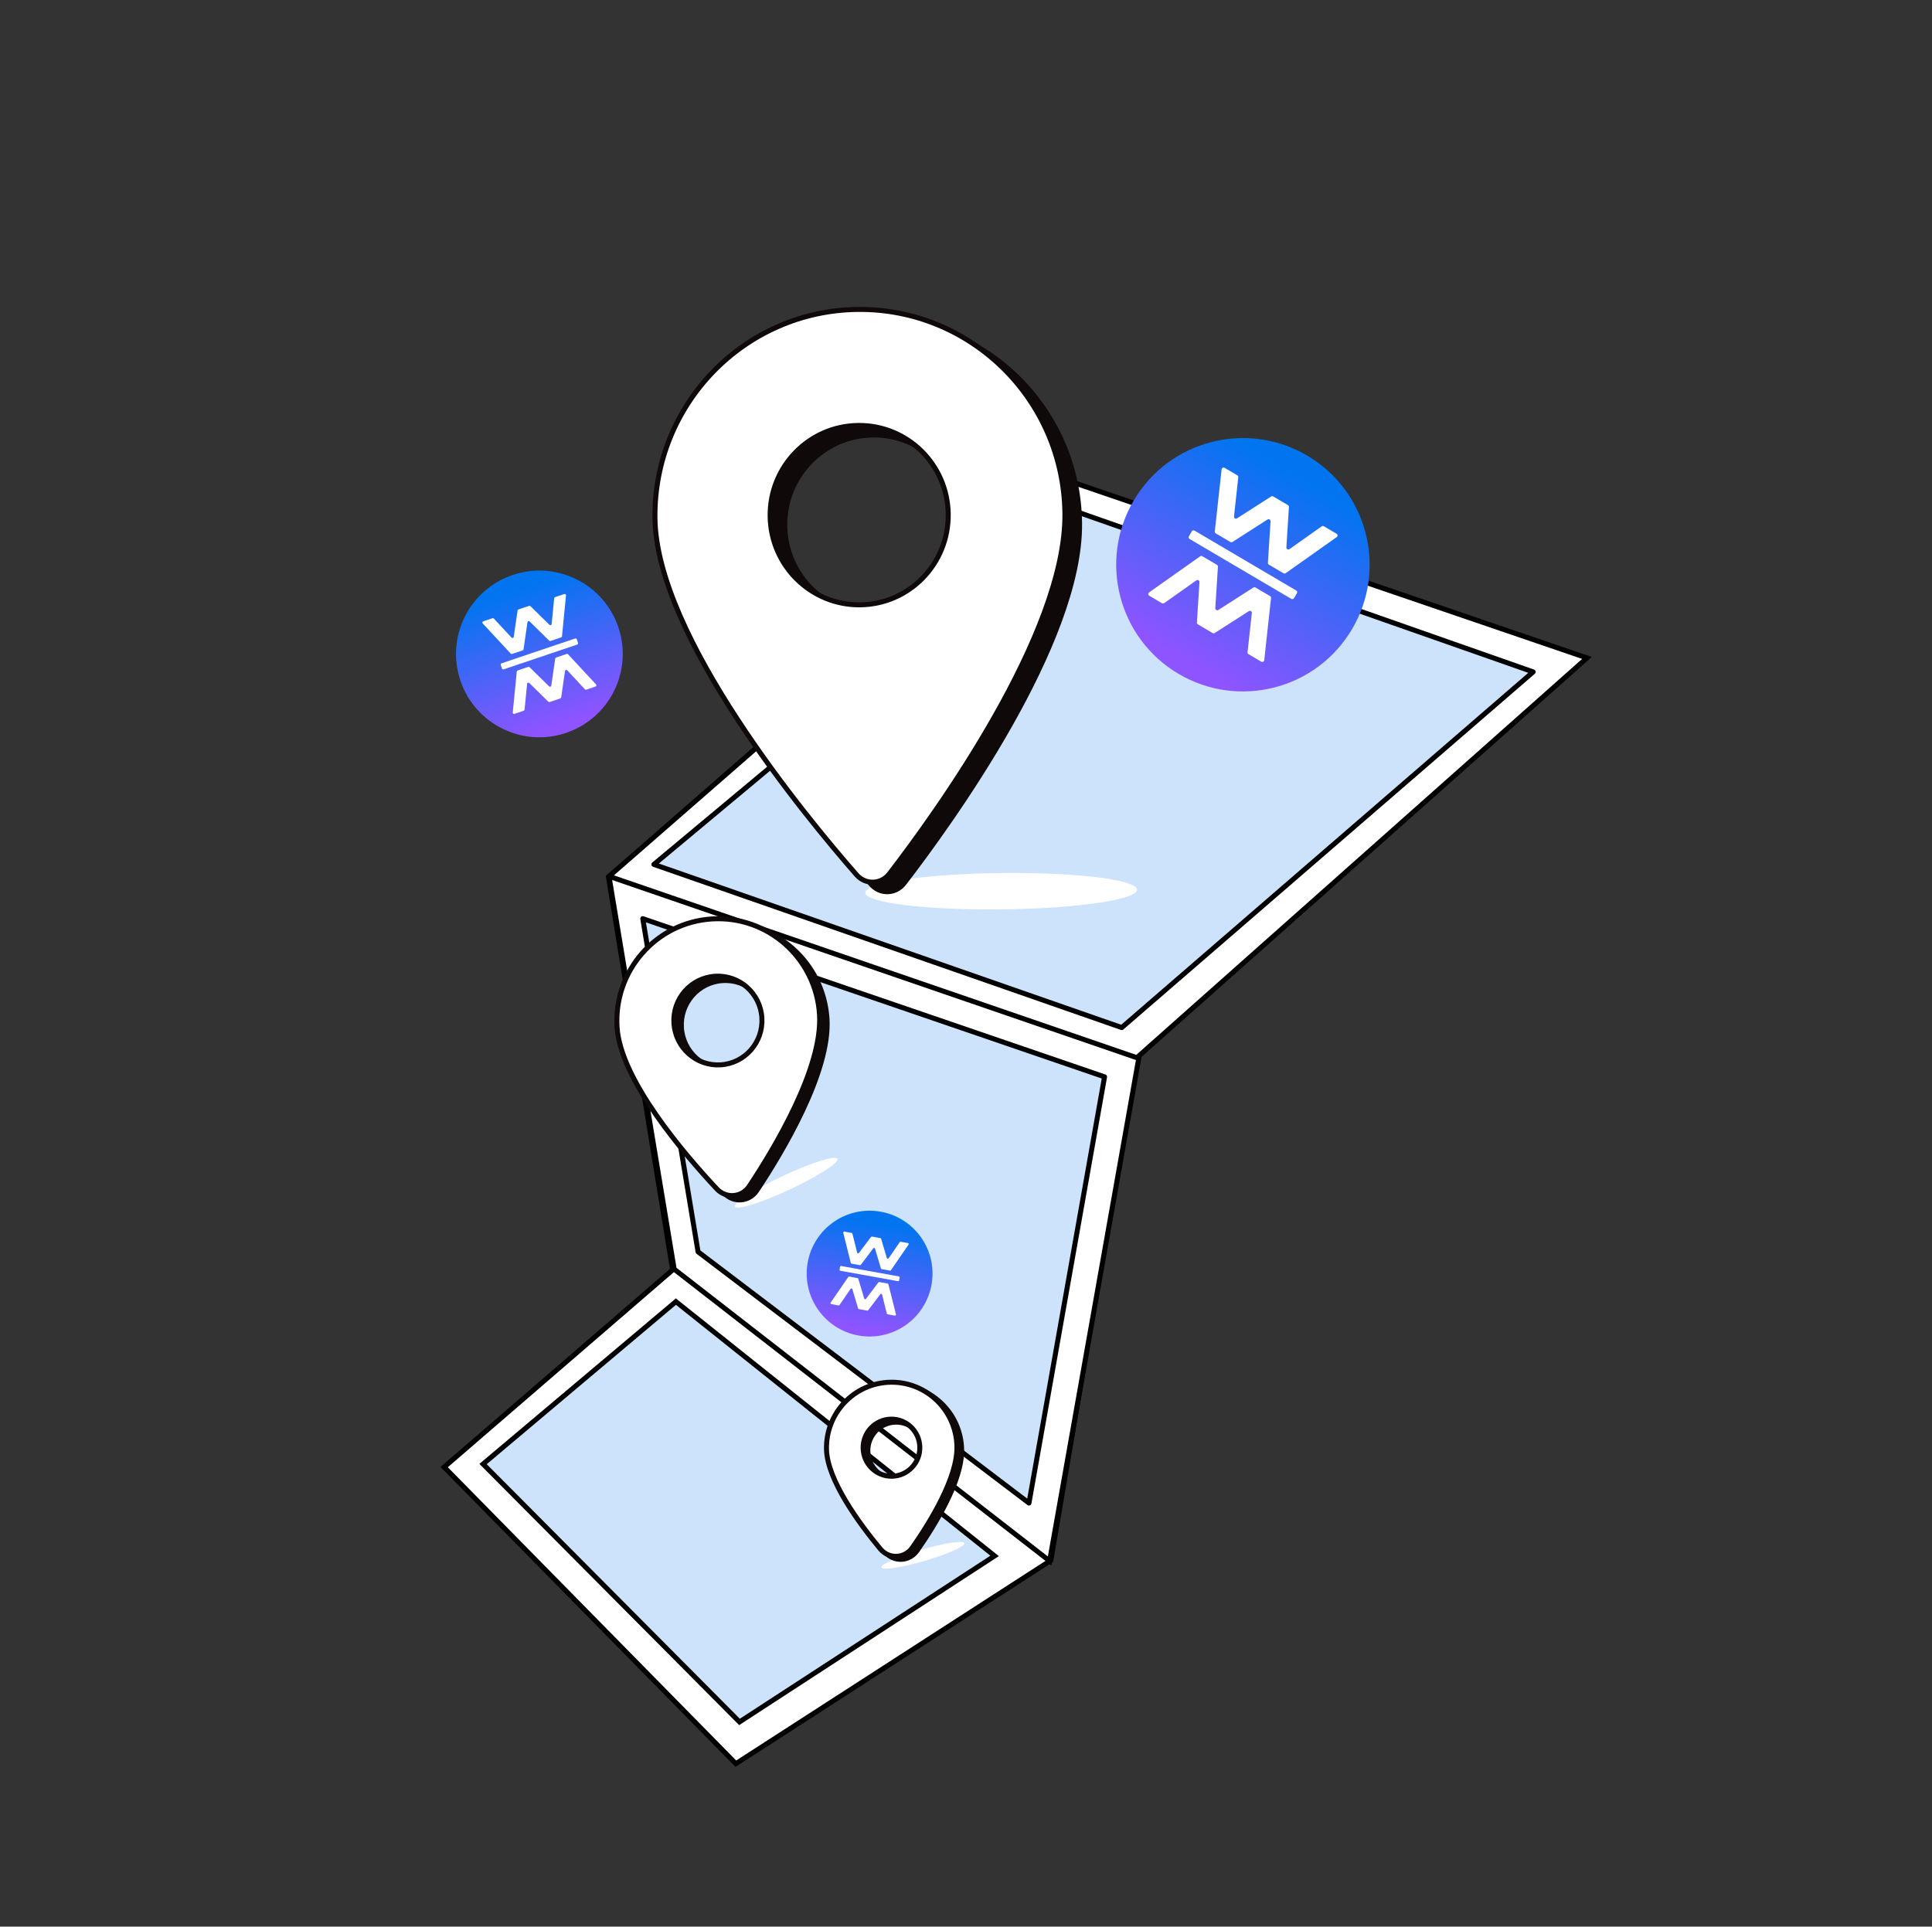 <?xml version="1.0" encoding="UTF-8"?> <svg xmlns="http://www.w3.org/2000/svg" width="775" height="773" viewBox="0 0 775 773" fill="none"><rect x="0" y="0" width="775" height="773" fill="#333333" stroke="none"/> <path d="M269.838 509.488L178.176 588.62L295.179 707.617L421.536 626.057L455.818 424.551L636.593 263.974L426.831 192.308L244.071 351.805L269.838 509.488Z" fill="white" stroke="black" stroke-width="2"></path> <path d="M421.034 626.279L270.448 509.208L244.287 351.575L456.798 424.632L421.034 626.279Z" fill="white"></path> <path d="M270.448 509.208L269.462 509.372L269.526 509.758L269.834 509.998L270.448 509.208ZM421.034 626.279L420.42 627.068L421.729 628.086L422.019 626.453L421.034 626.279ZM456.798 424.632L457.783 424.806L457.932 423.964L457.123 423.686L456.798 424.632ZM244.287 351.575L244.612 350.629C244.279 350.515 243.91 350.584 243.641 350.812C243.372 351.039 243.243 351.391 243.301 351.739L244.287 351.575ZM269.834 509.998L420.42 627.068L421.648 625.489L271.062 508.419L269.834 509.998ZM422.019 626.453L457.783 424.806L455.813 424.457L420.049 626.104L422.019 626.453ZM457.123 423.686L244.612 350.629L243.962 352.521L456.473 425.577L457.123 423.686ZM243.301 351.739L269.462 509.372L271.435 509.045L245.274 351.411L243.301 351.739Z" fill="black"></path> <path d="M412.759 603.044L280.022 502.246L257.838 368.575L443.086 432.049L412.759 603.044Z" fill="#0075EF" fill-opacity="0.2" stroke="black" stroke-width="2" stroke-linejoin="round"></path> <path d="M449.975 412.277L262.3 346.818L431.917 205.326L615.009 269.576L449.975 412.277Z" fill="#0075EF" fill-opacity="0.2" stroke="black" stroke-width="2" stroke-linejoin="round"></path> <path d="M271.131 522.228L193.773 587.392L296.646 690.863L398.986 624.25L271.131 522.228Z" fill="#0075EF" fill-opacity="0.2" stroke="black" stroke-width="2"></path> <g style="mix-blend-mode:multiply"> <ellipse cx="401.605" cy="357.559" rx="54.494" ry="7.298" transform="rotate(-0.635 401.605 357.559)" fill="white"></ellipse> </g> <g style="mix-blend-mode:multiply"> <ellipse cx="315.413" cy="474.528" rx="22.698" ry="3.04" transform="rotate(-25.02 315.413 474.528)" fill="white"></ellipse> </g> <g style="mix-blend-mode:multiply"> <ellipse cx="370.242" cy="624.012" rx="17.344" ry="2.323" transform="rotate(-16.293 370.242 624.012)" fill="white"></ellipse> </g> <path fill-rule="evenodd" clip-rule="evenodd" d="M433.056 209.867C432.549 164.139 395.333 127.475 349.915 127.978C304.509 128.482 268.104 165.962 268.611 211.69C269.136 258.977 328.951 331.356 349.476 354.816C353.065 358.918 359.312 358.72 362.636 354.402C381.114 330.4 433.589 257.947 433.056 209.867ZM350.932 246.497C370.658 246.278 386.476 229.989 386.255 210.116C386.035 190.236 369.86 174.304 350.134 174.523C330.397 174.741 314.588 191.028 314.809 210.908C315.029 230.782 331.195 246.715 350.932 246.497Z" fill="#0F0909" stroke="#0F0909" stroke-width="2"></path> <path fill-rule="evenodd" clip-rule="evenodd" d="M427.174 206.039C426.667 160.312 389.451 123.648 344.033 124.151C298.627 124.655 262.223 162.135 262.729 207.862C263.254 255.15 323.069 327.528 343.595 350.989C347.183 355.09 353.43 354.893 356.755 350.575C375.232 326.573 427.707 254.12 427.174 206.039ZM345.051 242.669C364.776 242.451 380.594 226.162 380.373 206.289C380.153 186.409 363.978 170.477 344.253 170.695C324.516 170.914 308.706 187.201 308.927 207.081C309.147 226.954 325.314 242.888 345.051 242.669Z" fill="white" stroke="#0F0909" stroke-width="2"></path> <path fill-rule="evenodd" clip-rule="evenodd" d="M331.742 408.764C330.319 386.182 310.99 369.019 288.561 370.433C266.138 371.845 249.11 391.298 250.533 413.88C251.864 434.996 277.674 465.006 290.549 478.742C294.275 482.718 300.56 482.208 303.573 477.668C313.65 462.482 333.091 430.174 331.742 408.764ZM292.102 428.969C301.843 428.355 309.241 419.901 308.623 410.087C308.004 400.269 299.604 392.812 289.863 393.425C280.116 394.039 272.722 402.492 273.34 412.309C273.958 422.124 282.355 429.583 292.102 428.969Z" fill="#0F0909" stroke="#0F0909" stroke-width="2"></path> <path fill-rule="evenodd" clip-rule="evenodd" d="M328.737 407.024C327.314 384.442 307.985 367.28 285.556 368.693C263.133 370.105 246.106 389.558 247.528 412.14C248.859 433.256 274.669 463.266 287.544 477.002C291.27 480.978 297.555 480.468 300.568 475.928C310.645 460.742 330.086 428.434 328.737 407.024ZM289.097 427.229C298.838 426.615 306.236 418.161 305.618 408.347C305 398.529 296.599 391.072 286.858 391.685C277.111 392.299 269.717 400.752 270.335 410.57C270.954 420.384 279.35 427.843 289.097 427.229Z" fill="white" stroke="#0F0909" stroke-width="2"></path> <path fill-rule="evenodd" clip-rule="evenodd" d="M385.75 581.588C385.454 567.036 373.502 555.477 359.048 555.771C344.599 556.064 333.123 568.1 333.419 582.652C333.67 595.005 346.687 612.622 354.994 622.634C358.473 626.827 364.77 626.577 367.89 622.11C375.078 611.818 386.004 594.07 385.75 581.588ZM359.721 593.488C365.998 593.36 370.984 588.129 370.856 581.805C370.727 575.479 365.532 570.456 359.255 570.583C352.974 570.711 347.991 575.941 348.119 582.267C348.248 588.592 353.44 593.615 359.721 593.488Z" fill="#0F0909" stroke="#0F0909" stroke-width="2"></path> <path fill-rule="evenodd" clip-rule="evenodd" d="M383.867 580.387C383.571 565.835 371.619 554.276 357.165 554.57C342.716 554.864 331.24 566.899 331.536 581.451C331.787 593.805 344.804 611.422 353.111 621.433C356.591 625.626 362.887 625.376 366.007 620.909C373.195 610.617 384.121 592.869 383.867 580.387ZM357.838 592.287C364.115 592.159 369.102 586.929 368.973 580.604C368.844 574.278 363.649 569.255 357.372 569.382C351.091 569.51 346.108 574.74 346.236 581.067C346.365 587.391 351.557 592.415 357.838 592.287Z" fill="white" stroke="#0F0909" stroke-width="2"></path> <g clip-path="url(#clip0_256_12084)"> <circle cx="498.585" cy="226.585" r="50.825" transform="rotate(30.49 498.585 226.585)" fill="url(#paint0_linear_256_12084)"></circle> <path fill-rule="evenodd" clip-rule="evenodd" d="M517.264 220.314C516.719 220.7 515.971 220.282 516.013 219.616L517.041 203.399C517.06 203.1 516.91 202.816 516.652 202.664L510.734 199.18C510.476 199.028 510.155 199.034 509.903 199.196L496.221 207.962C495.659 208.322 494.93 207.871 495.003 207.207L496.726 191.475C496.76 191.165 496.609 190.863 496.34 190.705L491.228 187.694C490.731 187.402 490.098 187.719 490.035 188.292L487.303 213.229C487.269 213.539 487.421 213.841 487.69 213.999L493.565 217.458C493.822 217.61 494.144 217.604 494.396 217.443L508.443 208.442C508.991 208.091 509.705 208.512 509.664 209.161L508.608 225.811C508.589 226.11 508.74 226.394 508.998 226.545L514.872 230.005C515.142 230.163 515.479 230.149 515.734 229.969L536.214 215.482C536.685 215.15 536.655 214.442 536.158 214.15L531.046 211.14C530.777 210.981 530.44 210.995 530.184 211.176L517.264 220.314ZM519.077 239.993C518.854 240.37 518.367 240.496 517.989 240.274L477.198 216.256C476.82 216.034 476.694 215.547 476.917 215.169L478.09 213.177C478.312 212.799 478.799 212.673 479.177 212.896L519.968 236.913C520.346 237.136 520.472 237.623 520.25 238.001L519.077 239.993ZM486.432 253.989C486.69 254.141 487.011 254.135 487.263 253.973L500.945 245.207C501.507 244.847 502.236 245.299 502.163 245.962L500.439 261.694C500.405 262.004 500.557 262.306 500.826 262.464L505.938 265.475C506.435 265.767 507.068 265.45 507.131 264.877L509.862 239.941C509.897 239.63 509.745 239.328 509.476 239.17L503.601 235.711C503.343 235.559 503.022 235.565 502.77 235.726L488.723 244.727C488.175 245.078 487.461 244.657 487.502 244.008L488.558 227.358C488.577 227.059 488.426 226.775 488.168 226.624L482.293 223.165C482.024 223.006 481.687 223.02 481.432 223.201L460.952 237.687C460.481 238.019 460.511 238.727 461.007 239.019L466.12 242.03C466.389 242.188 466.726 242.174 466.981 241.994L479.902 232.855C480.447 232.469 481.195 232.887 481.153 233.553L480.124 249.77C480.105 250.069 480.256 250.353 480.514 250.505L486.432 253.989Z" fill="white"></path> </g> <g clip-path="url(#clip1_256_12084)"> <circle cx="216.368" cy="262.368" r="33.438" transform="rotate(-18.63 216.368 262.368)" fill="url(#paint1_linear_256_12084)"></circle> <path fill-rule="evenodd" clip-rule="evenodd" d="M221.292 250.376C221.249 250.813 220.719 251.005 220.405 250.697L212.781 243.203C212.641 243.065 212.435 243.018 212.248 243.081L207.967 244.524C207.781 244.587 207.645 244.749 207.617 244.944L206.086 255.525C206.023 255.959 205.485 256.127 205.186 255.805L198.103 248.174C197.963 248.023 197.748 247.969 197.553 248.035L193.855 249.281C193.495 249.402 193.381 249.854 193.639 250.132L204.866 262.228C205.006 262.379 205.221 262.433 205.416 262.368L209.666 260.935C209.853 260.872 209.988 260.709 210.016 260.515L211.588 249.652C211.649 249.228 212.166 249.054 212.471 249.354L220.298 257.048C220.439 257.186 220.645 257.234 220.832 257.171L225.082 255.738C225.277 255.672 225.415 255.499 225.435 255.294L227.048 238.869C227.085 238.492 226.72 238.202 226.361 238.323L222.662 239.57C222.467 239.636 222.329 239.809 222.309 240.014L221.292 250.376ZM231.86 257.947C231.953 258.221 231.806 258.517 231.532 258.609L202.021 268.558C201.748 268.65 201.451 268.503 201.359 268.23L200.873 266.789C200.781 266.515 200.928 266.219 201.201 266.127L230.713 256.178C230.986 256.086 231.282 256.233 231.375 256.506L231.86 257.947ZM224.766 280.213C224.953 280.15 225.088 279.987 225.116 279.792L226.647 269.212C226.71 268.777 227.248 268.609 227.547 268.931L234.63 276.562C234.77 276.713 234.985 276.768 235.18 276.702L238.878 275.455C239.238 275.334 239.352 274.882 239.094 274.604L227.867 262.508C227.727 262.358 227.512 262.303 227.317 262.369L223.067 263.802C222.88 263.864 222.745 264.027 222.717 264.222L221.145 275.084C221.084 275.508 220.567 275.682 220.262 275.382L212.435 267.688C212.294 267.55 212.088 267.503 211.902 267.566L207.651 268.998C207.457 269.064 207.318 269.238 207.298 269.442L205.686 285.867C205.649 286.244 206.013 286.534 206.372 286.413L210.071 285.166C210.266 285.101 210.404 284.927 210.424 284.722L211.442 274.36C211.484 273.923 212.015 273.731 212.328 274.039L219.952 281.533C220.092 281.671 220.298 281.719 220.485 281.656L224.766 280.213Z" fill="white"></path> </g> <g clip-path="url(#clip2_256_12084)"> <circle cx="348.834" cy="510.985" r="25.232" transform="rotate(10.235 348.834 510.985)" fill="url(#paint2_linear_256_12084)"></circle> <path fill-rule="evenodd" clip-rule="evenodd" d="M356.457 504.854C356.269 505.127 355.849 505.061 355.754 504.744L353.446 497.014C353.403 496.872 353.284 496.765 353.138 496.739L349.783 496.133C349.637 496.107 349.488 496.165 349.399 496.283L344.533 502.718C344.333 502.982 343.916 502.897 343.836 502.575L341.935 494.952C341.898 494.802 341.775 494.687 341.623 494.659L338.724 494.136C338.443 494.085 338.202 494.342 338.272 494.619L341.285 506.703C341.322 506.853 341.445 506.968 341.597 506.996L344.928 507.597C345.074 507.623 345.223 507.565 345.312 507.447L350.308 500.841C350.503 500.583 350.908 500.656 351 500.966L353.37 508.902C353.412 509.044 353.531 509.15 353.678 509.177L357.008 509.778C357.161 509.806 357.316 509.741 357.403 509.613L364.452 499.347C364.614 499.111 364.479 498.786 364.197 498.736L361.299 498.212C361.146 498.185 360.992 498.249 360.904 498.377L356.457 504.854ZM360.683 513.708C360.644 513.922 360.439 514.064 360.225 514.025L337.099 509.85C336.885 509.811 336.742 509.606 336.781 509.392L336.985 508.262C337.023 508.048 337.229 507.906 337.443 507.944L360.569 512.12C360.783 512.159 360.926 512.364 360.887 512.578L360.683 513.708ZM347.884 525.837C348.03 525.863 348.179 525.805 348.269 525.687L353.134 519.252C353.334 518.988 353.751 519.073 353.831 519.395L355.732 527.018C355.77 527.168 355.892 527.283 356.045 527.31L358.943 527.834C359.225 527.885 359.465 527.628 359.396 527.35L356.382 515.267C356.345 515.116 356.223 515.002 356.07 514.974L352.739 514.373C352.593 514.346 352.444 514.405 352.355 514.523L347.359 521.129C347.165 521.387 346.76 521.314 346.667 521.004L344.297 513.068C344.255 512.926 344.136 512.819 343.99 512.793L340.659 512.192C340.506 512.164 340.352 512.229 340.264 512.356L333.215 522.623C333.053 522.859 333.189 523.183 333.47 523.234L336.368 523.758C336.521 523.785 336.676 523.721 336.764 523.593L341.211 517.116C341.398 516.843 341.818 516.909 341.913 517.226L344.221 524.956C344.264 525.098 344.383 525.205 344.529 525.231L347.884 525.837Z" fill="white"></path> </g> <defs> <linearGradient id="paint0_linear_256_12084" x1="544.248" y1="270.859" x2="544.248" y2="184.297" gradientUnits="userSpaceOnUse"> <stop stop-color="#8D54FF"></stop> <stop offset="1" stop-color="#0075EF"></stop> </linearGradient> <linearGradient id="paint1_linear_256_12084" x1="246.41" y1="291.495" x2="246.41" y2="234.546" gradientUnits="userSpaceOnUse"> <stop stop-color="#8D54FF"></stop> <stop offset="1" stop-color="#0075EF"></stop> </linearGradient> <linearGradient id="paint2_linear_256_12084" x1="371.503" y1="532.964" x2="371.503" y2="489.991" gradientUnits="userSpaceOnUse"> <stop stop-color="#8D54FF"></stop> <stop offset="1" stop-color="#0075EF"></stop> </linearGradient> <clipPath id="clip0_256_12084"> <rect width="101.651" height="101.651" fill="white" transform="translate(480.575 157) rotate(30.49)"></rect> </clipPath> <clipPath id="clip1_256_12084"> <rect width="66.876" height="66.876" fill="white" transform="translate(174 241.364) rotate(-18.63)"></rect> </clipPath> <clipPath id="clip2_256_12084"> <rect width="50.464" height="50.464" fill="white" transform="translate(328.487 481.671) rotate(10.235)"></rect> </clipPath> </defs> </svg> 